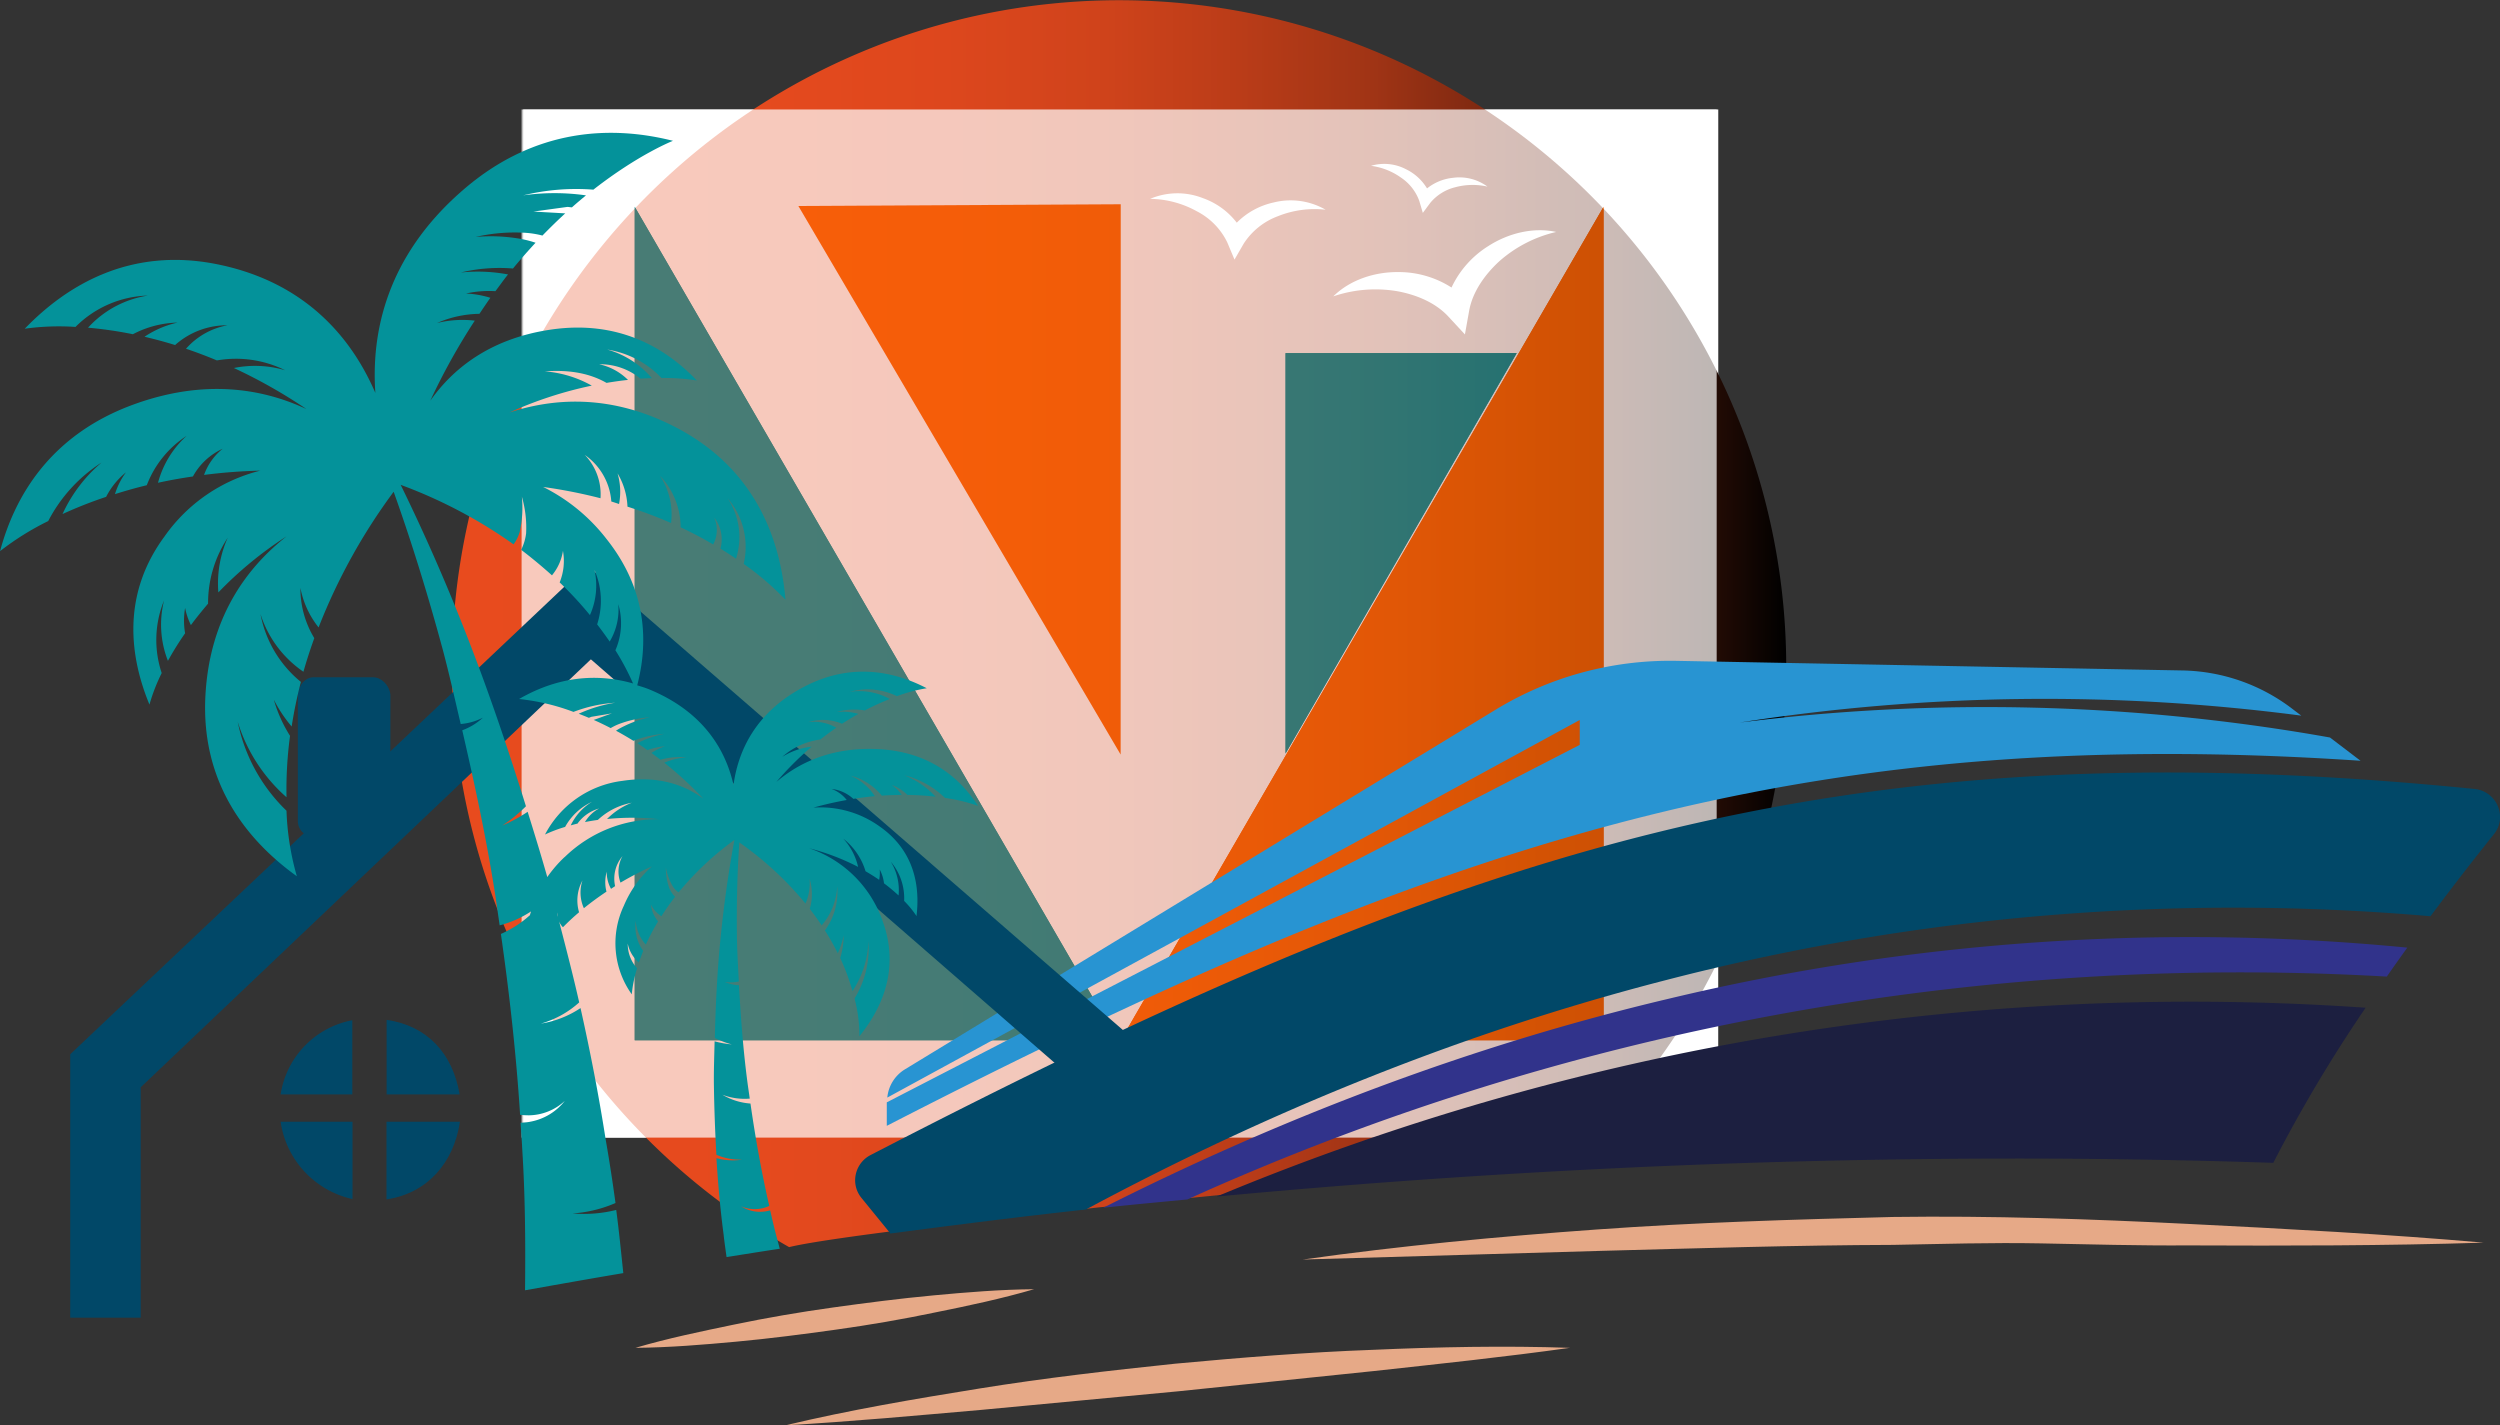 <svg id="Layer_1" data-name="Layer 1" xmlns="http://www.w3.org/2000/svg" xmlns:xlink="http://www.w3.org/1999/xlink" viewBox="0 0 582.1 331.83"><rect x="0" y="0" width="582.1" height="331.83" fill="#333333" stroke="none"/><defs><style>.cls-1{fill:#fff;}.cls-2{fill:url(#linear-gradient);}.cls-3{fill:#014868;}.cls-4{opacity:0.7;}.cls-5{fill:#f60;}.cls-6{fill:#04929a;}.cls-7{fill:none;}.cls-8{fill:#e6a987;}.cls-9{fill:#1c1f40;}.cls-10{fill:#31338b;}.cls-11{fill:#2894d2;}</style><linearGradient id="linear-gradient" x1="230.9" y1="237.89" x2="541.6" y2="237.89" gradientUnits="userSpaceOnUse"><stop offset="0" stop-color="#e84b1e"/><stop offset="0.23" stop-color="#e54a1e"/><stop offset="0.37" stop-color="#dd471d"/><stop offset="0.49" stop-color="#cf431b"/><stop offset="0.59" stop-color="#ba3c18"/><stop offset="0.69" stop-color="#a03415"/><stop offset="0.77" stop-color="#802911"/><stop offset="0.86" stop-color="#591d0c"/><stop offset="0.93" stop-color="#2e0f06"/><stop offset="1"/></linearGradient></defs><path class="cls-1" d="M525.74,195.87V118.19H453.82C473.38,132.05,514.08,174.8,525.74,195.87Z" transform="translate(-125.66 -92.7)"/><path class="cls-1" d="M329.66,118.19H247.48v86.14C259.09,183.81,310.51,131.76,329.66,118.19Z" transform="translate(-125.66 -92.7)"/><path class="cls-1" d="M247.48,296.92v60.67h51.08C289.76,348.26,253.84,308.16,247.48,296.92Z" transform="translate(-125.66 -92.7)"/><path class="cls-1" d="M462,357.59h63.73V296.92C519.25,308.66,471.15,347.9,462,357.59Z" transform="translate(-125.66 -92.7)"/><path class="cls-2" d="M309.4,383.08c18.11-4.49,165.91-19.53,178.86-17.87A155.33,155.33,0,1,0,309.4,383.08Z" transform="translate(-125.66 -92.7)"/><path class="cls-3" d="M207.69,330.25v17.27H191A20.8,20.8,0,0,1,207.69,330.25Z" transform="translate(-125.66 -92.7)"/><path class="cls-3" d="M191,353.89h16.74v18A21.61,21.61,0,0,1,191,353.89Z" transform="translate(-125.66 -92.7)"/><path class="cls-3" d="M232.68,347.52h-17V330.16C225.2,331.56,231.06,338,232.68,347.52Z" transform="translate(-125.66 -92.7)"/><path class="cls-3" d="M232.75,353.89c-1.43,9.55-7.55,16.64-17.1,18.08V353.89Z" transform="translate(-125.66 -92.7)"/><path class="cls-3" d="M216.55,270.5a3.8,3.8,0,0,1-3.88,3.66l-13.9,13.39a3.7,3.7,0,0,1-3.76-3.63h0V254.68c0-2,1.53-4.28,3.63-4.28h13.92c2.1,0,4,2.26,4,4.28Z" transform="translate(-125.66 -92.7)"/><path class="cls-1" d="M450.84,160.48c4.66.82,9.11,2.74,12.05,5.92l3.86,4.17,1-5.58c.78-4.25,3.52-8.25,7-11.45A30.3,30.3,0,0,1,488,146.71c-5.25-1.16-11.1.25-15.81,3.29a22.77,22.77,0,0,0-8.56,9.65,22.77,22.77,0,0,0-12.39-3.6c-5.63-.05-11.31,1.87-15.14,5.66A30.41,30.41,0,0,1,450.84,160.48Z" transform="translate(-125.66 -92.7)"/><path class="cls-1" d="M411.42,149.14l1.68,4,2.15-3.72a16.2,16.2,0,0,1,7.93-6.37,23,23,0,0,1,11.13-1.52,16.25,16.25,0,0,0-12.12-1.68,17.27,17.27,0,0,0-8.56,4.7,17.16,17.16,0,0,0-7.93-5.73,16.19,16.19,0,0,0-12.24.18,23,23,0,0,1,10.86,2.89A15.94,15.94,0,0,1,411.42,149.14Z" transform="translate(-125.66 -92.7)"/><path class="cls-1" d="M456.13,139.5l.82,2.77,1.72-2.32a10.91,10.91,0,0,1,5.78-3.64,15.56,15.56,0,0,1,7.55-.16,11,11,0,0,0-8-2.05,11.56,11.56,0,0,0-6.07,2.47,11.61,11.61,0,0,0-4.85-4.44,10.89,10.89,0,0,0-8.19-.82,15.47,15.47,0,0,1,7,2.76A11,11,0,0,1,456.13,139.5Z" transform="translate(-125.66 -92.7)"/><g class="cls-4"><rect class="cls-1" x="121.45" y="25.49" width="278.26" height="239.39"/><polygon class="cls-5" points="185.89 47.96 260.95 47.56 260.93 175.69 185.89 47.96"/><polygon class="cls-6" points="353.14 82.23 299.33 82.23 299.33 175.41 298.6 176.69 353.14 82.23"/><polygon class="cls-6" points="353.14 82.23 299.33 82.23 299.33 175.41 298.6 176.69 353.14 82.23"/><polygon class="cls-6" points="260.22 242.22 147.79 242.22 147.79 48.15 260.22 242.22"/><polygon class="cls-6" points="260.22 242.22 147.79 242.22 147.79 48.15 260.22 242.22"/><polygon class="cls-5" points="260.95 242.22 373.38 242.22 373.37 48.15 260.95 242.22"/><polygon class="cls-5" points="260.95 242.22 373.38 242.22 373.37 48.15 260.95 242.22"/><rect class="cls-7" x="121.45" y="25.49" width="278.26" height="239.39"/></g><path class="cls-8" d="M343.49,398.27c7.68-1.55,15.34-3.17,22.94-5.39-7.86.07-15.67.71-23.47,1.44s-15.56,1.73-23.31,2.81-15.47,2.4-23.15,4-15.34,3.18-22.89,5.4c7.93-.07,15.73-.72,23.52-1.44s15.54-1.73,23.26-2.81S335.83,399.88,343.49,398.27Z" transform="translate(-125.66 -92.7)"/><path class="cls-8" d="M566.36,376.06c-23,.58-45.93,1.27-68.84,2.91s-45.78,3.8-68.52,7l68.76-2c22.91-.6,45.79-1.34,68.69-1.41,11.44-.21,22.9-.57,34.34-.35s22.9.55,34.35.47c22.91.1,45.83.09,68.82-.64-22.86-2-45.79-3.21-68.73-4.36S589.32,375.74,566.36,376.06Z" transform="translate(-125.66 -92.7)"/><path class="cls-8" d="M445.17,407c-15.32.56-30.6,1.8-45.86,3.22-15.24,1.59-30.46,3.34-45.59,5.78s-30.25,5-45.19,8.57c15.33-.87,30.56-2.28,45.79-3.61L400,416.65l45.58-4.72c15.2-1.67,30.41-3.27,45.62-5.4C475.81,406,460.48,406.33,445.17,407Z" transform="translate(-125.66 -92.7)"/><path class="cls-9" d="M408.94,371.31c61.27-5.75,123.31-8.85,186.09-8.85q30.08,0,59.94,1a339.19,339.19,0,0,1,21.5-36.12A589.8,589.8,0,0,0,408.94,371.31Z" transform="translate(-125.66 -92.7)"/><path class="cls-10" d="M686.18,313.35A520.81,520.81,0,0,0,514.1,325.27c-45.59,10.78-89.65,27.5-131.55,48.64,6.51-.7,13-1.3,19.57-1.93A594.55,594.55,0,0,1,681.4,320.09C683,317.8,684.59,315.56,686.18,313.35Z" transform="translate(-125.66 -92.7)"/><path class="cls-3" d="M707.25,280.4a6.53,6.53,0,0,0-5.45-4c-149.62-15-236.13,14.22-373.47,85.26a6.61,6.61,0,0,0-3.42,4.53,6.47,6.47,0,0,0,1.32,5.42l6.76,8.3c15.13-2,30.28-3.93,45.51-5.59,42.56-22.83,87.62-41.16,134.55-53.28a526.75,526.75,0,0,1,178.53-15c5.32-7.15,10.4-13.66,14.76-19.1A6.33,6.33,0,0,0,707.25,280.4Z" transform="translate(-125.66 -92.7)"/><path class="cls-11" d="M332.26,348.26l161.23-87.92v5.79L332.14,349.37v5.47c126.39-64.95,210.66-93.92,343.15-85l-7.12-5.42a457,457,0,0,0-137.44-3.48,459.42,459.42,0,0,1,130.76-1.61l-2.16-1.64a43.35,43.35,0,0,0-25.5-8.88L516,246.57A78.16,78.16,0,0,0,473.81,258L336.29,341.73A8.65,8.65,0,0,0,332.26,348.26Z" transform="translate(-125.66 -92.7)"/><polygon class="cls-3" points="32.76 306.8 16.35 306.8 16.35 245.48 136.7 131.6 264.79 242.72 255.25 255.91 137.58 153.52 32.76 253.16 32.76 306.8"/><path class="cls-6" d="M272.76,324.22a29.22,29.22,0,0,1,1.24-6.06,8.47,8.47,0,0,1-2.18-5.77,7.91,7.91,0,0,0,2.6,4.44c.28-.85.63-1.77,1-2.73a9.72,9.72,0,0,1-1.73-7,9.09,9.09,0,0,0,2.35,5.54,51.61,51.61,0,0,1,2.85-5.41,7.11,7.11,0,0,1-1.65-3.89,6.54,6.54,0,0,0,2.43,2.68c.94-1.47,2-3,3.18-4.51a6.56,6.56,0,0,1-1.31-1.91,14,14,0,0,1-.84-4.87,13.6,13.6,0,0,0,1.66,4.44,5.22,5.22,0,0,0,1.3,1.31,69.68,69.68,0,0,1,13-12.21h0c-1.41,7.57-2.46,15.22-3.23,22.88s-1.14,15.47-1.33,23.23a20.72,20.72,0,0,0,3.95,1.5,22.24,22.24,0,0,1-4-.72c-.08,3.49-.22,7-.16,10.47q.12,8,.58,15.95a13.87,13.87,0,0,0,6,1.13,14.54,14.54,0,0,1-6-.35c.37,5.93.89,11.86,1.67,17.76.19,1.76.45,3.52.69,5.27,4.12-.63,8.24-1.32,12.39-1.93-.48-1.86-1-3.71-1.45-5.59-.28-1.11-.51-2.22-.78-3.34-.42.08-.84.21-1.26.25a8.18,8.18,0,0,1-5.55-1.23,7.85,7.85,0,0,0,5.42.37c.4-.1.78-.28,1.18-.42-1.81-7.86-3.23-15.83-4.38-23.85a14.86,14.86,0,0,1-6.55-2.06,14.45,14.45,0,0,0,6.38.91c-.16-1.21-.35-2.4-.51-3.61-1-7.54-1.57-15.15-2-22.79a9.15,9.15,0,0,1-3.29-.77,8.72,8.72,0,0,0,3.26-.1c-.17-3.35-.38-6.69-.44-10.05-.11-7.42.05-14.88.56-22.33a77.61,77.61,0,0,1,15.4,14.23,11.78,11.78,0,0,0,.95-5.77,12.16,12.16,0,0,1,.05,7q1.51,2,2.77,3.85a14.91,14.91,0,0,0,3.61-9.13,15.25,15.25,0,0,1-2.86,10.32,56.09,56.09,0,0,1,3,5.3,18.53,18.53,0,0,0,1.37-4.17,18.53,18.53,0,0,1-.8,5.29,51.32,51.32,0,0,1,2.85,7.68,21.9,21.9,0,0,0,3.7-11.62,22.24,22.24,0,0,1-3.22,13.36,33.57,33.57,0,0,1,1.13,8.79c5.28-6.5,9.49-15.75,5.39-26.88a27.36,27.36,0,0,0-17.11-16.9,54.21,54.21,0,0,1,11.42,4.35,14.28,14.28,0,0,0-3.45-6.58,15.13,15.13,0,0,1,5.18,7.59c1.15.67,2.22,1.34,3.17,2a8.55,8.55,0,0,0,.13-2.42,9.2,9.2,0,0,1,1,3.23,41.64,41.64,0,0,1,3.39,2.83,12.56,12.56,0,0,0-1.81-7.86,13.11,13.11,0,0,1,3.11,9.13,22.66,22.66,0,0,1,2.88,3.53c.82-6.88-.41-15.14-8.56-20.85a23.59,23.59,0,0,0-15.46-4.4c2.7-.76,5.29-1.33,7.77-1.78a7.91,7.91,0,0,0-3.52-2.57,8.92,8.92,0,0,1,5.07,2.31q2.59-.41,5-.63a12.81,12.81,0,0,0-5.67-4.78,13.79,13.79,0,0,1,7.29,4.66c1.64-.12,3.17-.16,4.65-.17a9.47,9.47,0,0,0-2.32-2.32,10.3,10.3,0,0,1,3.63,2.32,60.2,60.2,0,0,1,6.57.42,19.83,19.83,0,0,0-7.3-5,20.92,20.92,0,0,1,9.49,5.28,40.11,40.11,0,0,1,7.67,1.84c-4.08-6.35-11.27-12.78-23.76-13.23-10.64-.38-18.08,3.3-23.18,7.67a73.25,73.25,0,0,1,8.22-8.21,15.65,15.65,0,0,0-6.85,2.38,16.48,16.48,0,0,1,8.85-4.05c1.27-1,2.51-1.9,3.73-2.75a10.44,10.44,0,0,0-6.52-1.3,11.49,11.49,0,0,1,7.86.38c1.31-.85,2.58-1.61,3.8-2.3a14.16,14.16,0,0,0-5-.46,15.19,15.19,0,0,1,6.5-.34,58.81,58.81,0,0,1,5.82-2.67,14.74,14.74,0,0,0-9.34-1.66,15.57,15.57,0,0,1,11,1,37,37,0,0,1,6.94-1.84c-7.34-3.83-17.44-6.17-28.56-.34-11.57,6.05-15.41,15.31-16.43,22.87-1.7-7.62-6.55-16.87-19.61-22.26-.95-.39-1.88-.66-2.81-.95,2.54-9.71,2.45-22.08-7.24-34.19a42.74,42.74,0,0,0-14.67-12,119,119,0,0,1,13.36,2.63,13.23,13.23,0,0,0-3.67-10.1A14.48,14.48,0,0,1,268,209.47c.63.18,1.19.39,1.8.58a15.1,15.1,0,0,0-.35-7.13,16.35,16.35,0,0,1,2.31,7.75,103.39,103.39,0,0,1,10.15,3.81,16.3,16.3,0,0,0-2.58-11,17.56,17.56,0,0,1,4.81,12c2.78,1.31,5.28,2.62,7.57,4a7.19,7.19,0,0,0,.25-6.27,8.28,8.28,0,0,1,1.45,7.24c1.32.8,2.48,1.56,3.62,2.34a16.31,16.31,0,0,0-1.94-14.06A17.35,17.35,0,0,1,298.82,224a65.91,65.91,0,0,1,9.73,8.34c-1.17-14-6.93-30.35-25.27-40-14.86-7.81-28.24-7.13-39-3.59a92.27,92.27,0,0,1,19.17-6.26,26.44,26.44,0,0,0-10.94-3.32c4.72-.34,9.83.08,14.37,2.68,1.77-.29,3.41-.53,5-.69a13.54,13.54,0,0,0-6.74-3.65,14.84,14.84,0,0,1,9.64,3.35c.95-.06,1.78-.08,2.66-.11a21.14,21.14,0,0,0-10.39-6.66,22.26,22.26,0,0,1,12.63,6.62,48.75,48.75,0,0,1,8.22.58c-7.11-7.47-18.21-14.27-34.29-11.8-14.1,2.16-22.63,9.22-27.76,16.51a148.13,148.13,0,0,1,10.36-18.64,24.39,24.39,0,0,0-8.8.56,25.47,25.47,0,0,1,9.88-2.15c.85-1.26,1.69-2.53,2.55-3.73a22.75,22.75,0,0,0-5.67-1,24.6,24.6,0,0,1,6.84-.54c1-1.31,1.95-2.67,2.94-3.9a38.15,38.15,0,0,0-11-.45,38.81,38.81,0,0,1,12.15-.93q2.64-3.19,5.26-6a24.84,24.84,0,0,0-3.26-.86,40,40,0,0,0-10.7-.49,40.52,40.52,0,0,1,10.87-1,21.24,21.24,0,0,1,4.69.68c1.8-1.85,3.58-3.59,5.31-5.17l-7.4-.42,7.88-1.08c.35,0,.72.09,1.08.1,1.11-1,2.22-1.92,3.27-2.79a52,52,0,0,0-14.63,0,52.28,52.28,0,0,1,16.35-1.33c10.63-8.3,18.54-11.37,18.54-11.37-13.89-3.51-32-3.26-49,11.55-18,15.62-21.25,33.55-20.3,47.15-5.22-12.12-15.68-25.67-36.78-29.95-20.3-4.12-35.11,4.9-44.86,15a57.67,57.67,0,0,1,11.82-.42,24.8,24.8,0,0,1,16.87-7.3A23.72,23.72,0,0,0,146.16,169a94.1,94.1,0,0,1,10.44,1.52,23.59,23.59,0,0,1,10.4-2.71,22.56,22.56,0,0,0-7.69,3.3c2.28.53,4.64,1.16,7.12,1.93a18.11,18.11,0,0,1,12.2-4.6,16.9,16.9,0,0,0-9.66,5.46c2.34.79,4.72,1.68,7.19,2.72a25.81,25.81,0,0,1,15.89,2.29,24.6,24.6,0,0,0-11.93-.52A121.74,121.74,0,0,1,197,187.94c-10.1-4.72-23.58-7.11-40.18-1.08-19.48,7.08-27.75,21.46-31.14,34.16a64.78,64.78,0,0,1,11.21-7,35.74,35.74,0,0,1,12.43-13.63,34.54,34.54,0,0,0-9.1,12,100.44,100.44,0,0,1,10.15-4,17.67,17.67,0,0,1,4.62-5.71,16.7,16.7,0,0,0-2.56,5.07c2.34-.73,4.78-1.44,7.41-2.07a23.76,23.76,0,0,1,9.27-11.49,22.51,22.51,0,0,0-6.66,10.92q3.87-.85,8.13-1.47a15,15,0,0,1,6.92-6.45,13.78,13.78,0,0,0-4.33,6.09,127.8,127.8,0,0,1,13.11-1A38.65,38.65,0,0,0,164,217.56c-10.1,13.67-8.11,28.13-3.54,39.2a42.66,42.66,0,0,1,2.85-7.35,24.32,24.32,0,0,1,.55-16.9,23.08,23.08,0,0,0,.9,14.06,70.69,70.69,0,0,1,4-6.42,17.19,17.19,0,0,1,0-5.9,15.91,15.91,0,0,0,1.35,4c1.2-1.62,2.54-3.28,4-5a27.59,27.59,0,0,1,4.56-15.32,26.17,26.17,0,0,0-2.17,12.71,88.25,88.25,0,0,1,15.9-13.07c-9.36,7.35-17.89,18.91-18.9,36.94-1.17,20.69,9.86,34,21.28,42.22a62.69,62.69,0,0,1-2.41-15.26A39.7,39.7,0,0,1,181,260.73a38.41,38.41,0,0,0,11.37,17.6,95,95,0,0,1,.82-14.3,32.61,32.61,0,0,1-3.78-8.43,32,32,0,0,0,4.16,6.26,105,105,0,0,1,2.15-10.38,26.8,26.8,0,0,1-9.41-15.81,25.7,25.7,0,0,0,10,13.44q1.08-3.8,2.53-7.83a22.2,22.2,0,0,1-3.23-11.69,21,21,0,0,0,4.23,9.2,136.55,136.55,0,0,1,17.48-31.59c4.36,12.21,8.15,24.6,11.52,37.08,1.49,5.65,2.76,11.34,4.09,17a13.73,13.73,0,0,0,5.17-1.48,14.27,14.27,0,0,1-4.81,2.94c3,13,5.79,26,7.8,39.12.31,2.1.6,4.2.91,6.3a24.23,24.23,0,0,0,7.31-3.25c-.08.29-.19.59-.26.88a25.19,25.19,0,0,1-6.76,4.37c2,14,3.57,28.06,4.47,42.12a20.15,20.15,0,0,0,2.06.11,12.49,12.49,0,0,0,8.35-3.36,13.23,13.23,0,0,1-8.15,4.87c-.71.15-1.43.15-2.15.23.12,2,.29,4,.38,6,.7,11,.78,22,.66,33,7.61-1.35,15.22-2.71,22.88-4-.52-4.92-1-9.83-1.65-14.71a30.82,30.82,0,0,1-10.17.81,29.63,29.63,0,0,0,10-2.42q-1-7.43-2.29-14.82c-1.6-10.27-3.59-20.46-5.85-30.57a23.24,23.24,0,0,1-9.24,3.62,22.48,22.48,0,0,0,8.93-4.94c-1.43-6.34-3.06-12.59-4.68-18.86a4.14,4.14,0,0,0,.9,1.36c1.11-1.14,2.35-2.3,3.75-3.49a9.73,9.73,0,0,1,.8-7.42,8.9,8.9,0,0,0,.32,6.48c1.59-1.29,3.33-2.57,5.26-3.86a8.94,8.94,0,0,1,.06-4.65,8,8,0,0,0,1,4l.95-.63a8.16,8.16,0,0,1,1.73-7,7.32,7.32,0,0,0-.47,6.18,74.77,74.77,0,0,1,7.33-3.8,25.55,25.55,0,0,0-6.54,9.15A20.49,20.49,0,0,0,272.76,324.22Zm-17.35-18.49c.06-.17,0-.36.09-.52a3.59,3.59,0,0,0,.16,1.49C255.57,306.37,255.5,306.05,255.41,305.73Zm1.68-13.45a29.77,29.77,0,0,0-4,4.64c-1.44-5.1-3-10.15-4.57-15.2a35.88,35.88,0,0,1-5.91,3.2,34.43,34.43,0,0,0,5.51-4.49c-4-12.88-8.32-25.65-13.17-38.19s-10.14-24.69-16-36.65h0a112.62,112.62,0,0,1,26.29,13.86,9.34,9.34,0,0,0,1.42-2.86,25.63,25.63,0,0,0,.5-8.29,26,26,0,0,1,1,8.58,11.83,11.83,0,0,1-1.15,3.84c2.63,2,5,4,7.17,5.94a11.71,11.71,0,0,0,2.56-5.7,13.27,13.27,0,0,1-.77,7.35,86.07,86.07,0,0,1,7.05,7.61,16.74,16.74,0,0,0,1.07-10.47,17.88,17.88,0,0,1,.61,12.63c1.08,1.41,2.06,2.76,2.92,4a14.54,14.54,0,0,0,2-8.72,15.7,15.7,0,0,1-.67,10.75,58.93,58.93,0,0,1,4.11,7.73c-10.69-3.08-19.84-.27-26.54,3.62a50.64,50.64,0,0,1,12.67,3,33.2,33.2,0,0,1,9.73-2.14,32.81,32.81,0,0,0-8.51,2.57c.76.29,1.56.61,2.36.95.21-.07.41-.18.61-.24l4.76-.8-4.24,1.53c1.27.56,2.6,1.2,3.95,1.9a13.17,13.17,0,0,1,2.62-1.19A25.62,25.62,0,0,1,277,259.7a25.79,25.79,0,0,0-6.15,2.14,14.79,14.79,0,0,0-1.76,1c1.32.71,2.67,1.5,4.05,2.35a24.82,24.82,0,0,1,7.22-1.63,24.58,24.58,0,0,0-6.31,2.18c.78.5,1.58,1.07,2.36,1.62a15.54,15.54,0,0,1,4.05-.9,14.45,14.45,0,0,0-3.12,1.56c.7.5,1.4,1.05,2.11,1.58a16.21,16.21,0,0,1,6.08-.55,15.82,15.82,0,0,0-5.2,1.24,84.1,84.1,0,0,1,9.11,8.39c-4.2-3.09-10.32-5.46-18.88-4.16a23.62,23.62,0,0,0-18,12.49,32.61,32.61,0,0,1,4.68-1.77,13.75,13.75,0,0,1,6.25-5.84,13,13,0,0,0-4.94,5.48c.52-.14,1-.28,1.57-.41a9.3,9.3,0,0,1,5.05-3.53,8.48,8.48,0,0,0-3.31,3.17c.95-.19,1.94-.35,3-.5a15.8,15.8,0,0,1,7.91-4A16.57,16.57,0,0,0,267,283.4a58.34,58.34,0,0,1,12.18.05,31.06,31.06,0,0,0-22.06,8.83Z" transform="translate(-125.66 -92.7)"/></svg>